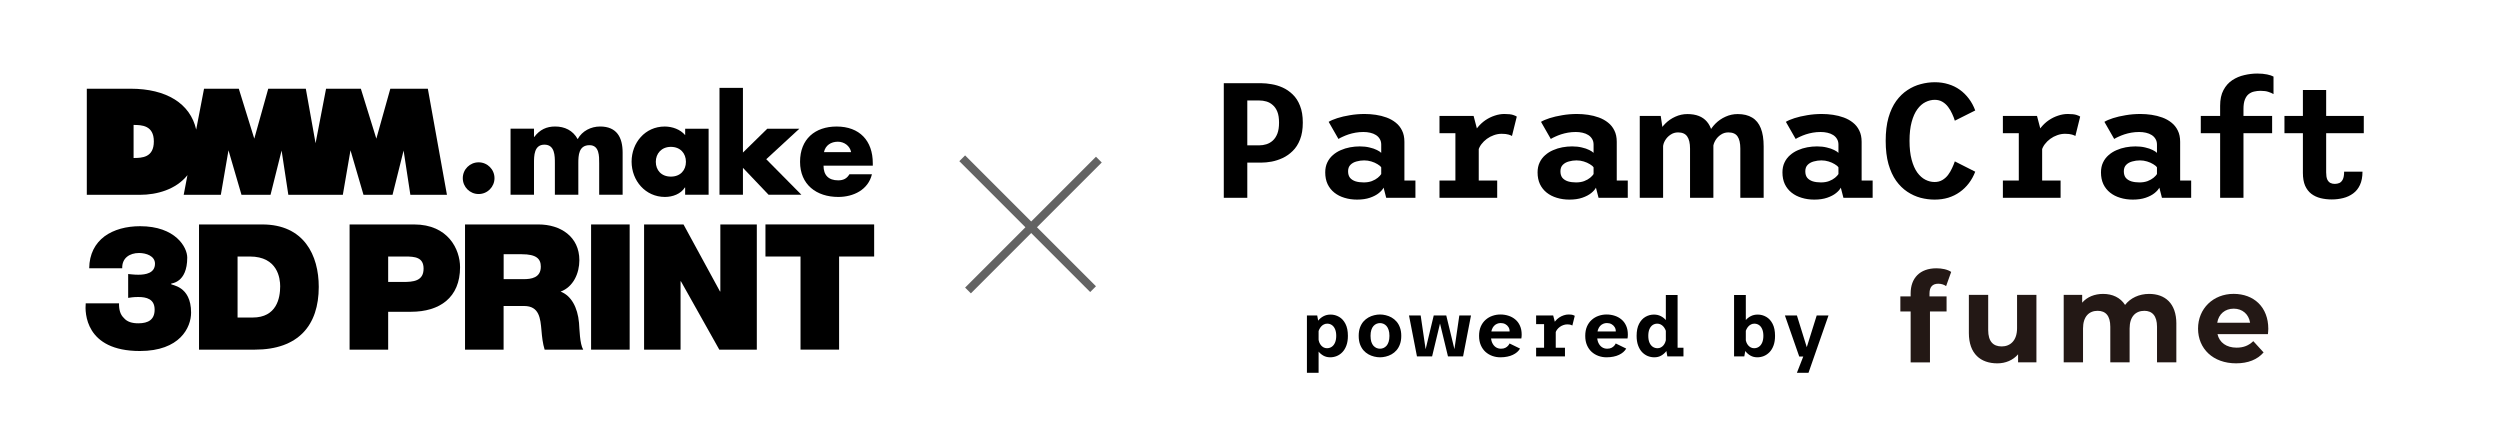<svg width="917" height="162" viewBox="0 0 917 162" fill="none" xmlns="http://www.w3.org/2000/svg">
<line x1="403.061" y1="58.545" x2="355.061" y2="106.546" stroke="#636363" stroke-width="3"/>
<line x1="400.939" y1="106.061" x2="352.939" y2="58.061" stroke="#636363" stroke-width="3"/>
<path d="M448.886 72.555V30.521H462.688C463.806 30.521 465.043 30.641 466.401 30.881C467.778 31.101 469.135 31.512 470.472 32.112C471.81 32.713 473.037 33.553 474.155 34.634C475.293 35.715 476.191 37.106 476.85 38.808C477.528 40.489 477.868 42.541 477.868 44.963C477.868 47.405 477.528 49.477 476.85 51.178C476.191 52.879 475.293 54.281 474.155 55.381C473.037 56.482 471.81 57.343 470.472 57.964C469.135 58.584 467.778 59.024 466.401 59.285C465.043 59.525 463.806 59.645 462.688 59.645H457.509V72.555H448.886ZM457.509 53.31H461.91C462.788 53.31 463.646 53.179 464.485 52.919C465.343 52.659 466.121 52.219 466.82 51.598C467.538 50.958 468.107 50.107 468.526 49.046C468.946 47.965 469.155 46.614 469.155 44.993C469.155 43.352 468.946 42.01 468.526 40.969C468.107 39.929 467.538 39.108 466.82 38.508C466.121 37.887 465.343 37.457 464.485 37.216C463.646 36.976 462.788 36.856 461.91 36.856H457.509V53.31ZM497.771 73.216C496.114 73.216 494.577 72.996 493.16 72.555C491.743 72.135 490.506 71.505 489.448 70.664C488.39 69.823 487.561 68.782 486.963 67.541C486.384 66.3 486.094 64.869 486.094 63.248C486.094 61.867 486.344 60.656 486.843 59.615C487.342 58.554 488.021 57.653 488.879 56.913C489.737 56.152 490.705 55.541 491.783 55.081C492.861 54.601 493.998 54.251 495.196 54.03C496.394 53.81 497.581 53.7 498.759 53.7C500.076 53.7 501.264 53.83 502.322 54.09C503.399 54.331 504.308 54.641 505.046 55.021C505.785 55.381 506.314 55.732 506.633 56.072V53.039C506.633 52.239 506.453 51.548 506.094 50.968C505.755 50.387 505.286 49.907 504.687 49.527C504.088 49.146 503.389 48.866 502.591 48.686C501.813 48.506 500.984 48.416 500.106 48.416C499.108 48.416 498.15 48.496 497.232 48.656C496.334 48.816 495.485 49.026 494.687 49.286C493.909 49.547 493.2 49.827 492.561 50.127C491.923 50.407 491.384 50.688 490.945 50.968L487.352 44.693C488.09 44.232 489.138 43.782 490.496 43.342C491.853 42.901 493.4 42.541 495.136 42.261C496.873 41.96 498.679 41.81 500.555 41.81C501.913 41.81 503.27 41.91 504.627 42.111C506.004 42.311 507.322 42.641 508.579 43.101C509.837 43.562 510.954 44.182 511.932 44.963C512.93 45.743 513.709 46.714 514.268 47.875C514.846 49.016 515.136 50.397 515.136 52.019V66.22H519.178V72.555H508.459L507.501 68.832C507.182 69.473 506.603 70.133 505.765 70.814C504.926 71.495 503.839 72.065 502.501 72.525C501.164 72.986 499.587 73.216 497.771 73.216ZM500.196 66.911C501.314 66.911 502.312 66.751 503.19 66.43C504.068 66.09 504.797 65.68 505.376 65.2C505.974 64.699 506.393 64.249 506.633 63.848V61.386C506.374 60.986 505.914 60.596 505.256 60.215C504.617 59.815 503.869 59.485 503.01 59.224C502.172 58.964 501.294 58.834 500.376 58.834C499.418 58.834 498.479 58.964 497.561 59.224C496.663 59.465 495.925 59.875 495.346 60.456C494.767 61.036 494.477 61.827 494.477 62.828C494.477 63.828 494.717 64.629 495.196 65.23C495.695 65.81 496.374 66.24 497.232 66.52C498.11 66.781 499.098 66.911 500.196 66.911ZM528.003 72.555V66.22H533.842V48.866H528.003V42.531H540.518L542.404 49.707V66.22H549.171V72.555H528.003ZM542.255 55.171L539.38 53.73C539.4 52.389 539.65 51.118 540.129 49.917C540.608 48.716 541.256 47.625 542.075 46.644C542.894 45.643 543.831 44.783 544.889 44.062C545.967 43.342 547.095 42.791 548.272 42.411C549.45 42.01 550.627 41.81 551.805 41.81C553.262 41.81 554.34 41.93 555.039 42.17C555.738 42.411 556.177 42.611 556.356 42.771L554.59 49.887C554.43 49.747 554.031 49.577 553.392 49.376C552.753 49.176 551.885 49.076 550.787 49.076C549.829 49.076 548.882 49.246 547.943 49.587C547.025 49.907 546.166 50.357 545.368 50.938C544.59 51.518 543.921 52.179 543.362 52.919C542.823 53.64 542.454 54.391 542.255 55.171ZM575.661 73.216C574.004 73.216 572.467 72.996 571.05 72.555C569.633 72.135 568.396 71.505 567.337 70.664C566.279 69.823 565.451 68.782 564.852 67.541C564.273 66.3 563.984 64.869 563.984 63.248C563.984 61.867 564.234 60.656 564.733 59.615C565.231 58.554 565.911 57.653 566.769 56.913C567.627 56.152 568.595 55.541 569.673 55.081C570.751 54.601 571.888 54.251 573.086 54.03C574.283 53.81 575.471 53.7 576.649 53.7C577.966 53.7 579.153 53.83 580.211 54.09C581.289 54.331 582.198 54.641 582.936 55.021C583.674 55.381 584.204 55.732 584.523 56.072V53.039C584.523 52.239 584.343 51.548 583.984 50.968C583.644 50.387 583.176 49.907 582.577 49.527C581.978 49.146 581.279 48.866 580.481 48.686C579.703 48.506 578.874 48.416 577.996 48.416C576.998 48.416 576.04 48.496 575.122 48.656C574.224 48.816 573.375 49.026 572.577 49.286C571.798 49.547 571.09 49.827 570.451 50.127C569.812 50.407 569.273 50.688 568.834 50.968L565.242 44.693C565.98 44.232 567.028 43.782 568.385 43.342C569.743 42.901 571.289 42.541 573.026 42.261C574.762 41.96 576.569 41.81 578.445 41.81C579.803 41.81 581.159 41.91 582.517 42.111C583.894 42.311 585.211 42.641 586.469 43.101C587.726 43.562 588.844 44.182 589.822 44.963C590.82 45.743 591.599 46.714 592.157 47.875C592.737 49.016 593.026 50.397 593.026 52.019V66.22H597.068V72.555H586.349L585.391 68.832C585.072 69.473 584.493 70.133 583.655 70.814C582.816 71.495 581.728 72.065 580.391 72.525C579.054 72.986 577.477 73.216 575.661 73.216ZM578.086 66.911C579.204 66.911 580.201 66.751 581.08 66.43C581.958 66.09 582.686 65.68 583.265 65.2C583.864 64.699 584.283 64.249 584.523 63.848V61.386C584.264 60.986 583.804 60.596 583.146 60.215C582.507 59.815 581.758 59.485 580.9 59.224C580.062 58.964 579.183 58.834 578.265 58.834C577.307 58.834 576.369 58.964 575.451 59.224C574.553 59.465 573.815 59.875 573.236 60.456C572.656 61.036 572.367 61.827 572.367 62.828C572.367 63.828 572.607 64.629 573.086 65.23C573.585 65.81 574.264 66.24 575.122 66.52C576 66.781 576.988 66.911 578.086 66.911ZM638.348 72.555V54.481C638.348 52.499 638.008 51.018 637.33 50.037C636.671 49.056 635.544 48.566 633.947 48.566C632.929 48.566 632.011 48.846 631.192 49.407C630.373 49.947 629.715 50.638 629.216 51.478C628.717 52.319 628.438 53.16 628.378 54L625.743 53.22C625.763 51.778 626.072 50.377 626.671 49.016C627.29 47.655 628.138 46.434 629.216 45.353C630.294 44.272 631.532 43.422 632.929 42.801C634.326 42.16 635.813 41.84 637.39 41.84C639.526 41.84 641.292 42.271 642.689 43.131C644.106 43.972 645.164 45.273 645.863 47.035C646.561 48.776 646.91 50.998 646.91 53.7V72.555H638.348ZM601.462 72.555V42.531H609.157L610.025 48.386V72.555H601.462ZM619.905 72.555V54.481C619.905 52.499 619.556 51.018 618.857 50.037C618.179 49.056 617.061 48.566 615.504 48.566C614.486 48.566 613.568 48.846 612.749 49.407C611.931 49.947 611.272 50.638 610.773 51.478C610.275 52.319 610.015 53.16 609.995 54L607.36 53.22C607.36 51.778 607.66 50.377 608.258 49.016C608.877 47.655 609.725 46.434 610.803 45.353C611.881 44.272 613.119 43.422 614.516 42.801C615.913 42.16 617.39 41.84 618.947 41.84C622.14 41.84 624.526 42.771 626.102 44.633C627.679 46.474 628.468 49.246 628.468 52.949V72.555H619.905ZM665.48 73.216C663.823 73.216 662.286 72.996 660.869 72.555C659.451 72.135 658.215 71.505 657.156 70.664C656.098 69.823 655.27 68.782 654.671 67.541C654.092 66.3 653.803 64.869 653.803 63.248C653.803 61.867 654.053 60.656 654.552 59.615C655.05 58.554 655.73 57.653 656.587 56.913C657.445 56.152 658.414 55.541 659.492 55.081C660.569 54.601 661.707 54.251 662.905 54.03C664.102 53.81 665.29 53.7 666.468 53.7C667.785 53.7 668.972 53.83 670.03 54.09C671.108 54.331 672.017 54.641 672.755 55.021C673.493 55.381 674.023 55.732 674.342 56.072V53.039C674.342 52.239 674.162 51.548 673.803 50.968C673.463 50.387 672.994 49.907 672.396 49.527C671.797 49.146 671.098 48.866 670.3 48.686C669.521 48.506 668.693 48.416 667.815 48.416C666.817 48.416 665.858 48.496 664.941 48.656C664.042 48.816 663.194 49.026 662.396 49.286C661.617 49.547 660.909 49.827 660.27 50.127C659.631 50.407 659.092 50.688 658.653 50.968L655.061 44.693C655.799 44.232 656.847 43.782 658.204 43.342C659.562 42.901 661.108 42.541 662.845 42.261C664.581 41.96 666.388 41.81 668.264 41.81C669.622 41.81 670.978 41.91 672.336 42.111C673.713 42.311 675.03 42.641 676.288 43.101C677.545 43.562 678.663 44.182 679.641 44.963C680.639 45.743 681.418 46.714 681.976 47.875C682.555 49.016 682.845 50.397 682.845 52.019V66.22H686.886V72.555H676.168L675.21 68.832C674.891 69.473 674.312 70.133 673.473 70.814C672.635 71.495 671.547 72.065 670.21 72.525C668.873 72.986 667.296 73.216 665.48 73.216ZM667.905 66.911C669.023 66.911 670.02 66.751 670.899 66.43C671.777 66.09 672.505 65.68 673.084 65.2C673.683 64.699 674.102 64.249 674.342 63.848V61.386C674.083 60.986 673.623 60.596 672.964 60.215C672.325 59.815 671.577 59.485 670.719 59.224C669.881 58.964 669.002 58.834 668.084 58.834C667.126 58.834 666.188 58.964 665.27 59.224C664.372 59.465 663.634 59.875 663.054 60.456C662.475 61.036 662.186 61.827 662.186 62.828C662.186 63.828 662.426 64.629 662.905 65.23C663.403 65.81 664.083 66.24 664.941 66.52C665.819 66.781 666.807 66.911 667.905 66.911ZM709.604 73.216C707.908 73.216 706.201 72.996 704.484 72.555C702.768 72.095 701.141 71.355 699.604 70.334C698.067 69.313 696.7 67.972 695.502 66.31C694.325 64.649 693.387 62.607 692.688 60.185C692.01 57.763 691.67 54.921 691.67 51.658C691.67 48.396 692.01 45.563 692.688 43.161C693.387 40.739 694.335 38.698 695.532 37.036C696.75 35.375 698.127 34.044 699.664 33.043C701.201 32.022 702.827 31.291 704.544 30.851C706.261 30.391 707.977 30.161 709.694 30.161C711.471 30.161 713.127 30.401 714.664 30.881C716.201 31.342 717.598 32.022 718.855 32.923C720.113 33.824 721.221 34.915 722.179 36.196C723.137 37.457 723.915 38.898 724.514 40.519L717.029 44.272C716.79 43.452 716.46 42.601 716.041 41.72C715.642 40.819 715.153 39.989 714.574 39.228C713.995 38.447 713.297 37.817 712.478 37.337C711.68 36.856 710.742 36.616 709.664 36.616C708.507 36.616 707.369 36.896 706.251 37.457C705.153 37.997 704.165 38.868 703.287 40.069C702.408 41.27 701.71 42.831 701.191 44.753C700.672 46.654 700.413 48.956 700.413 51.658C700.413 54.361 700.672 56.672 701.191 58.594C701.71 60.516 702.399 62.077 703.257 63.278C704.135 64.479 705.123 65.36 706.221 65.92C707.318 66.481 708.447 66.761 709.604 66.761C710.682 66.761 711.63 66.52 712.448 66.04C713.267 65.56 713.965 64.939 714.544 64.179C715.123 63.398 715.612 62.567 716.011 61.687C716.43 60.806 716.77 59.975 717.029 59.194L724.514 62.978C723.915 64.539 723.137 65.95 722.179 67.211C721.221 68.472 720.103 69.553 718.825 70.454C717.568 71.355 716.161 72.045 714.604 72.525C713.067 72.986 711.4 73.216 709.604 73.216ZM734.657 72.555V66.22H740.495V48.866H734.657V42.531H747.172L749.058 49.707V66.22H755.824V72.555H734.657ZM748.908 55.171L746.034 53.73C746.054 52.389 746.303 51.118 746.783 49.917C747.262 48.716 747.91 47.625 748.729 46.644C749.547 45.643 750.485 44.783 751.543 44.062C752.621 43.342 753.748 42.791 754.926 42.411C756.104 42.01 757.281 41.81 758.459 41.81C759.916 41.81 760.994 41.93 761.692 42.17C762.391 42.411 762.83 42.611 763.01 42.771L761.243 49.887C761.083 49.747 760.685 49.577 760.046 49.376C759.407 49.176 758.539 49.076 757.441 49.076C756.483 49.076 755.535 49.246 754.597 49.587C753.679 49.907 752.82 50.357 752.022 50.938C751.244 51.518 750.575 52.179 750.016 52.919C749.477 53.64 749.108 54.391 748.908 55.171ZM782.314 73.216C780.657 73.216 779.121 72.996 777.704 72.555C776.286 72.135 775.049 71.505 773.991 70.664C772.933 69.823 772.105 68.782 771.506 67.541C770.927 66.3 770.638 64.869 770.638 63.248C770.638 61.867 770.888 60.656 771.386 59.615C771.885 58.554 772.564 57.653 773.422 56.913C774.28 56.152 775.249 55.541 776.326 55.081C777.404 54.601 778.542 54.251 779.74 54.03C780.937 53.81 782.124 53.7 783.302 53.7C784.62 53.7 785.807 53.83 786.865 54.09C787.943 54.331 788.851 54.641 789.59 55.021C790.328 55.381 790.857 55.732 791.176 56.072V53.039C791.176 52.239 790.997 51.548 790.638 50.968C790.298 50.387 789.829 49.907 789.23 49.527C788.632 49.146 787.933 48.866 787.135 48.686C786.356 48.506 785.528 48.416 784.65 48.416C783.651 48.416 782.693 48.496 781.775 48.656C780.877 48.816 780.029 49.026 779.231 49.286C778.452 49.547 777.744 49.827 777.105 50.127C776.466 50.407 775.927 50.688 775.488 50.968L771.895 44.693C772.634 44.232 773.681 43.782 775.039 43.342C776.397 42.901 777.943 42.541 779.68 42.261C781.416 41.96 783.223 41.81 785.099 41.81C786.456 41.81 787.813 41.91 789.171 42.111C790.548 42.311 791.865 42.641 793.123 43.101C794.38 43.562 795.498 44.182 796.476 44.963C797.474 45.743 798.252 46.714 798.811 47.875C799.39 49.016 799.679 50.397 799.679 52.019V66.22H803.721V72.555H793.003L792.045 68.832C791.726 69.473 791.147 70.133 790.308 70.814C789.47 71.495 788.382 72.065 787.045 72.525C785.708 72.986 784.13 73.216 782.314 73.216ZM784.739 66.911C785.858 66.911 786.855 66.751 787.733 66.43C788.612 66.09 789.34 65.68 789.919 65.2C790.518 64.699 790.937 64.249 791.176 63.848V61.386C790.917 60.986 790.458 60.596 789.799 60.215C789.16 59.815 788.412 59.485 787.554 59.224C786.715 58.964 785.837 58.834 784.919 58.834C783.961 58.834 783.023 58.964 782.105 59.224C781.207 59.465 780.468 59.875 779.889 60.456C779.31 61.036 779.021 61.827 779.021 62.828C779.021 63.828 779.26 64.629 779.74 65.23C780.238 65.81 780.917 66.24 781.775 66.52C782.654 66.781 783.642 66.911 784.739 66.911ZM814.343 72.555V38.808C814.343 36.486 814.752 34.564 815.571 33.043C816.389 31.502 817.467 30.291 818.804 29.41C820.141 28.529 821.608 27.909 823.205 27.549C824.802 27.168 826.389 26.978 827.966 26.978C829.343 26.978 830.551 27.088 831.588 27.308C832.626 27.529 833.404 27.789 833.924 28.089V34.514C833.425 34.214 832.806 33.944 832.067 33.704C831.329 33.443 830.361 33.313 829.163 33.313C828.345 33.313 827.557 33.403 826.798 33.584C826.06 33.744 825.391 34.064 824.792 34.544C824.213 35.005 823.755 35.675 823.415 36.556C823.075 37.437 822.906 38.568 822.906 39.949V72.555H814.343ZM807.248 48.866V42.531H833.415V48.866H807.248ZM844.703 63.428V33.013H853.236V63.218C853.236 64.319 853.366 65.18 853.625 65.8C853.905 66.4 854.284 66.831 854.763 67.091C855.242 67.331 855.781 67.451 856.379 67.451C856.998 67.451 857.567 67.341 858.086 67.121C858.605 66.881 859.024 66.441 859.343 65.8C859.662 65.159 859.822 64.219 859.822 62.978H866.559C866.559 64.899 866.249 66.52 865.631 67.842C865.032 69.143 864.194 70.184 863.116 70.964C862.058 71.745 860.851 72.305 859.493 72.646C858.156 72.986 856.758 73.156 855.302 73.156C853.845 73.156 852.468 72.996 851.17 72.676C849.893 72.355 848.764 71.825 847.787 71.084C846.829 70.344 846.07 69.353 845.511 68.112C844.972 66.851 844.703 65.29 844.703 63.428ZM837.937 48.866V42.531H867.038V48.866H837.937Z" fill="black"/>
<path d="M479.379 136.733V115.716H483.152L483.661 118.493V136.733H479.379ZM487.912 131.059C486.964 131.059 486.121 130.848 485.382 130.428C484.654 130.008 484.04 129.472 483.541 128.822C483.042 128.172 482.668 127.486 482.418 126.765C482.169 126.045 482.044 125.379 482.044 124.768L483.616 124.228C483.646 124.678 483.741 125.118 483.9 125.549C484.07 125.969 484.29 126.345 484.559 126.675C484.838 126.995 485.158 127.25 485.517 127.441C485.886 127.631 486.291 127.726 486.73 127.726C487.378 127.726 487.957 127.556 488.466 127.215C488.985 126.865 489.389 126.355 489.679 125.684C489.978 125.004 490.128 124.173 490.128 123.192C490.128 122.212 489.983 121.391 489.694 120.73C489.414 120.07 489.025 119.569 488.526 119.229C488.037 118.888 487.473 118.718 486.834 118.718C486.385 118.718 485.981 118.809 485.622 118.989C485.263 119.159 484.943 119.394 484.664 119.694C484.384 119.995 484.15 120.335 483.96 120.715C483.771 121.086 483.631 121.466 483.541 121.856L482.089 121.301C482.089 120.7 482.219 120.059 482.478 119.379C482.748 118.699 483.132 118.058 483.631 117.457C484.14 116.847 484.764 116.351 485.502 115.971C486.251 115.581 487.104 115.386 488.062 115.386C489.17 115.386 490.208 115.666 491.176 116.226C492.144 116.777 492.922 117.627 493.511 118.779C494.11 119.93 494.409 121.401 494.409 123.192C494.409 124.533 494.23 125.699 493.87 126.69C493.511 127.681 493.022 128.502 492.403 129.152C491.794 129.793 491.101 130.273 490.322 130.593C489.554 130.904 488.751 131.059 487.912 131.059ZM506.187 131.059C505.489 131.059 504.775 130.969 504.046 130.788C503.318 130.619 502.614 130.343 501.936 129.963C501.257 129.583 500.648 129.087 500.109 128.477C499.58 127.856 499.156 127.11 498.837 126.24C498.528 125.369 498.373 124.353 498.373 123.192C498.373 122.041 498.528 121.03 498.837 120.16C499.156 119.289 499.58 118.549 500.109 117.938C500.648 117.327 501.257 116.832 501.936 116.452C502.614 116.072 503.318 115.796 504.046 115.626C504.775 115.446 505.489 115.356 506.187 115.356C506.876 115.356 507.584 115.446 508.313 115.626C509.041 115.796 509.745 116.072 510.424 116.452C511.102 116.832 511.706 117.327 512.235 117.938C512.774 118.549 513.198 119.289 513.507 120.16C513.827 121.03 513.986 122.041 513.986 123.192C513.986 124.353 513.827 125.369 513.507 126.24C513.198 127.11 512.774 127.856 512.235 128.477C511.706 129.087 511.102 129.583 510.424 129.963C509.745 130.343 509.041 130.619 508.313 130.788C507.584 130.969 506.876 131.059 506.187 131.059ZM506.187 127.906C506.616 127.906 507.035 127.821 507.445 127.651C507.864 127.471 508.238 127.2 508.567 126.84C508.897 126.47 509.156 125.984 509.346 125.384C509.545 124.773 509.645 124.043 509.645 123.192C509.645 122.341 509.545 121.621 509.346 121.03C509.156 120.43 508.897 119.945 508.567 119.574C508.238 119.204 507.864 118.933 507.445 118.764C507.035 118.594 506.616 118.508 506.187 118.508C505.758 118.508 505.334 118.594 504.915 118.764C504.506 118.933 504.131 119.204 503.792 119.574C503.463 119.945 503.198 120.43 502.999 121.03C502.809 121.621 502.714 122.341 502.714 123.192C502.714 124.043 502.809 124.773 502.999 125.384C503.198 125.984 503.463 126.47 503.792 126.84C504.131 127.2 504.506 127.471 504.915 127.651C505.334 127.821 505.758 127.906 506.187 127.906ZM531.118 130.728L527.48 115.716H530.489L534.127 130.728H531.118ZM519.741 130.728L516.822 115.716H521.103L523.304 130.728H519.741ZM522.286 130.728L525.894 115.716H528.902L525.295 130.728H522.286ZM533.094 130.728L535.28 115.716H539.561L536.657 130.728H533.094ZM550.306 131.059C549.308 131.059 548.341 130.893 547.402 130.563C546.474 130.233 545.641 129.742 544.902 129.092C544.174 128.431 543.595 127.61 543.166 126.63C542.736 125.639 542.522 124.494 542.522 123.192C542.522 121.891 542.732 120.75 543.151 119.769C543.58 118.789 544.164 117.973 544.902 117.322C545.641 116.662 546.479 116.171 547.417 115.851C548.356 115.521 549.333 115.356 550.351 115.356C551.399 115.356 552.392 115.511 553.33 115.821C554.269 116.121 555.097 116.576 555.815 117.187C556.544 117.788 557.113 118.553 557.522 119.484C557.941 120.405 558.151 121.485 558.151 122.727C558.151 122.947 558.14 123.187 558.121 123.447C558.101 123.707 558.071 123.938 558.031 124.138H545.95V121.586H553.72C553.72 121.556 553.72 121.53 553.72 121.511C553.72 121.491 553.72 121.466 553.72 121.436C553.72 120.885 553.575 120.39 553.285 119.949C553.006 119.499 552.622 119.144 552.133 118.884C551.643 118.624 551.08 118.493 550.441 118.493C549.982 118.493 549.538 118.583 549.109 118.764C548.679 118.944 548.296 119.219 547.956 119.589C547.627 119.96 547.362 120.44 547.163 121.03C546.964 121.621 546.863 122.332 546.863 123.162C546.863 124.173 547.023 125.034 547.342 125.744C547.672 126.445 548.111 126.98 548.66 127.351C549.218 127.721 549.853 127.906 550.561 127.906C551.19 127.906 551.714 127.801 552.133 127.591C552.562 127.37 552.901 127.115 553.151 126.825C553.41 126.525 553.595 126.244 553.705 125.984L557.552 127.861C557.272 128.331 556.913 128.762 556.474 129.152C556.035 129.532 555.511 129.868 554.902 130.158C554.303 130.448 553.619 130.668 552.851 130.818C552.093 130.979 551.245 131.059 550.306 131.059ZM563.447 130.728V127.561H566.366V118.884H563.447V115.716H569.705L570.648 119.304V127.561H574.031V130.728H563.447ZM570.573 122.036L569.136 121.316C569.145 120.645 569.27 120.01 569.51 119.409C569.749 118.809 570.073 118.263 570.483 117.773C570.892 117.273 571.361 116.842 571.89 116.482C572.429 116.121 572.992 115.846 573.582 115.656C574.17 115.456 574.759 115.356 575.348 115.356C576.076 115.356 576.615 115.416 576.965 115.536C577.314 115.656 577.534 115.756 577.624 115.836L576.74 119.394C576.66 119.324 576.461 119.239 576.142 119.139C575.822 119.038 575.387 118.989 574.839 118.989C574.36 118.989 573.886 119.074 573.417 119.244C572.958 119.404 572.528 119.63 572.13 119.919C571.74 120.209 571.406 120.54 571.127 120.91C570.857 121.271 570.672 121.646 570.573 122.036ZM589.251 131.059C588.253 131.059 587.286 130.893 586.347 130.563C585.419 130.233 584.585 129.742 583.847 129.092C583.118 128.431 582.54 127.61 582.111 126.63C581.681 125.639 581.467 124.494 581.467 123.192C581.467 121.891 581.677 120.75 582.096 119.769C582.525 118.789 583.109 117.973 583.847 117.322C584.585 116.662 585.424 116.171 586.362 115.851C587.301 115.521 588.278 115.356 589.296 115.356C590.344 115.356 591.337 115.511 592.275 115.821C593.214 116.121 594.042 116.576 594.76 117.187C595.489 117.788 596.058 118.553 596.467 119.484C596.886 120.405 597.096 121.485 597.096 122.727C597.096 122.947 597.085 123.187 597.066 123.447C597.046 123.707 597.016 123.938 596.976 124.138H584.895V121.586H592.665C592.665 121.556 592.665 121.53 592.665 121.511C592.665 121.491 592.665 121.466 592.665 121.436C592.665 120.885 592.52 120.39 592.23 119.949C591.951 119.499 591.567 119.144 591.078 118.884C590.588 118.624 590.025 118.493 589.386 118.493C588.927 118.493 588.483 118.583 588.054 118.764C587.624 118.944 587.241 119.219 586.901 119.589C586.572 119.96 586.307 120.44 586.108 121.03C585.908 121.621 585.808 122.332 585.808 123.162C585.808 124.173 585.968 125.034 586.287 125.744C586.617 126.445 587.056 126.98 587.605 127.351C588.163 127.721 588.798 127.906 589.506 127.906C590.135 127.906 590.659 127.801 591.078 127.591C591.507 127.37 591.846 127.115 592.096 126.825C592.355 126.525 592.54 126.244 592.65 125.984L596.497 127.861C596.217 128.331 595.858 128.762 595.419 129.152C594.98 129.532 594.456 129.868 593.847 130.158C593.248 130.448 592.564 130.668 591.796 130.818C591.037 130.979 590.19 131.059 589.251 131.059ZM606.808 131.059C605.97 131.059 605.162 130.904 604.383 130.593C603.614 130.273 602.921 129.793 602.302 129.152C601.693 128.502 601.209 127.681 600.85 126.69C600.491 125.699 600.311 124.533 600.311 123.192C600.311 121.401 600.611 119.93 601.209 118.779C601.808 117.627 602.587 116.777 603.545 116.226C604.512 115.666 605.551 115.386 606.658 115.386C607.617 115.386 608.464 115.581 609.203 115.971C609.952 116.351 610.575 116.847 611.075 117.457C611.584 118.058 611.967 118.699 612.227 119.379C612.497 120.059 612.631 120.7 612.631 121.301L611.179 121.856C611.09 121.466 610.949 121.086 610.76 120.715C610.57 120.335 610.335 119.995 610.057 119.694C609.777 119.394 609.458 119.159 609.099 118.989C608.739 118.809 608.335 118.718 607.886 118.718C607.247 118.718 606.678 118.888 606.179 119.229C605.69 119.569 605.301 120.07 605.012 120.73C604.732 121.391 604.593 122.212 604.593 123.192C604.593 124.173 604.737 125.004 605.027 125.684C605.326 126.355 605.73 126.865 606.239 127.215C606.758 127.556 607.341 127.726 607.991 127.726C608.43 127.726 608.829 127.631 609.188 127.441C609.557 127.25 609.877 126.995 610.146 126.675C610.425 126.345 610.645 125.969 610.805 125.549C610.974 125.118 611.075 124.678 611.105 124.228L612.676 124.768C612.676 125.379 612.551 126.045 612.302 126.765C612.052 127.486 611.678 128.172 611.179 128.822C610.68 129.472 610.066 130.008 609.338 130.428C608.609 130.848 607.766 131.059 606.808 131.059ZM615.341 108.21V129.482L613.41 127.561H617.497V130.728H611.584L611.03 127.636V108.21H615.341ZM636.055 130.728V108.21H640.367V127.531L639.813 130.728H636.055ZM644.588 131.059C643.64 131.059 642.797 130.848 642.058 130.428C641.33 130.008 640.716 129.472 640.217 128.822C639.718 128.172 639.344 127.486 639.094 126.765C638.845 126.045 638.72 125.379 638.72 124.768L640.292 124.228C640.322 124.678 640.416 125.118 640.576 125.549C640.736 125.969 640.955 126.345 641.235 126.675C641.515 126.995 641.834 127.25 642.193 127.441C642.563 127.631 642.967 127.726 643.406 127.726C644.054 127.726 644.633 127.556 645.142 127.215C645.661 126.865 646.066 126.355 646.355 125.684C646.654 125.004 646.804 124.173 646.804 123.192C646.804 122.212 646.659 121.391 646.37 120.73C646.09 120.07 645.701 119.569 645.202 119.229C644.703 118.888 644.134 118.718 643.495 118.718C643.057 118.718 642.657 118.809 642.298 118.989C641.939 119.159 641.62 119.394 641.34 119.694C641.06 119.995 640.826 120.335 640.636 120.715C640.446 121.086 640.307 121.466 640.217 121.856L638.765 121.301C638.765 120.7 638.895 120.059 639.154 119.379C639.424 118.699 639.808 118.058 640.307 117.457C640.816 116.847 641.44 116.351 642.178 115.971C642.927 115.581 643.78 115.386 644.738 115.386C645.846 115.386 646.883 115.666 647.852 116.226C648.82 116.777 649.598 117.627 650.187 118.779C650.786 119.93 651.085 121.401 651.085 123.192C651.085 124.533 650.906 125.699 650.546 126.69C650.187 127.681 649.698 128.502 649.079 129.152C648.461 129.793 647.762 130.273 646.983 130.593C646.215 130.904 645.416 131.059 644.588 131.059ZM659.106 136.733L661.801 129.843L663.223 130.773H659.959L654.705 115.716H659.106L663.073 128.477H662.37L666.367 115.716H670.693L663.358 136.733H659.106Z" fill="black"/>
<path d="M707.735 108.717H714.004V114.239H707.913V132.916H700.825V114.239H697.05V108.717H700.825V107.609C700.825 102.042 704.191 98.41 710.281 98.41C712.285 98.41 714.369 98.825 715.694 99.744L713.833 104.942C713.058 104.392 712.061 104.068 710.966 104.068C708.874 104.068 707.742 105.221 707.742 107.654V108.709L707.735 108.717Z" fill="#231815"/>
<path d="M746.959 108.167V132.909H740.229V129.963C738.367 132.125 735.634 133.278 732.633 133.278C726.498 133.278 722.18 129.782 722.18 122.15V108.167H729.268V121.088C729.268 125.231 731.085 127.07 734.219 127.07C737.354 127.07 739.856 124.952 739.856 120.402V108.167H746.944H746.959Z" fill="#231815"/>
<path d="M798.282 118.745V132.909H791.194V119.844C791.194 115.844 789.422 114.006 786.555 114.006C783.376 114.006 781.143 116.077 781.143 120.493V132.909H774.055V119.844C774.055 115.844 772.372 114.006 769.416 114.006C766.281 114.006 764.055 116.077 764.055 120.493V132.909H756.967V108.167H763.741V111.022C765.558 108.905 768.284 107.805 771.426 107.805C774.836 107.805 777.748 109.139 779.475 111.85C781.425 109.319 784.612 107.805 788.291 107.805C794.106 107.805 798.29 111.21 798.29 118.752L798.282 118.745Z" fill="#231815"/>
<path d="M831.878 122.557H813.376C814.061 125.638 816.651 127.521 820.374 127.521C822.966 127.521 824.827 126.738 826.51 125.134L830.285 129.269C828.013 131.892 824.604 133.27 820.195 133.27C811.738 133.27 806.243 127.891 806.243 120.53C806.243 113.17 811.834 107.79 819.287 107.79C826.741 107.79 832.012 112.665 832.012 120.62C832.012 121.17 831.922 121.954 831.878 122.549V122.557ZM813.286 118.368H825.334C824.834 115.241 822.511 113.215 819.332 113.215C816.153 113.215 813.785 115.189 813.286 118.368Z" fill="#231815"/>
<path d="M156.94 32.54H143.17L138.04 50.86L132.36 32.54H119.6L115.75 52.54L112.17 32.54H98.39L93.27 50.86L87.59 32.54H74.84L71.96 47.54C69.8 37.98 61.06 32.54 47.9 32.54H31.84V71.46H51.32C57.58 71.46 64.58 69.5 68.76 64.24L67.38 71.46H81L83.81 55.13L88.58 71.46H99.23L103.29 55.22L105.76 71.46H125.75L128.56 55.13L133.33 71.46H143.98L148.04 55.22L150.52 71.46H163.94L156.93 32.54H156.94ZM49 57.95V45.83C51.94 45.83 56.43 45.96 56.43 51.87C56.43 57.78 52.12 57.95 49 57.95Z" fill="black"/>
<path d="M195.88 50.23H195.97C198 47.54 200.5 46.4 203.62 46.4C207.11 46.4 210.14 47.82 211.89 51.03C213.54 48.01 216.8 46.4 220.11 46.4C226.25 46.4 228.38 50.41 228.38 55.99V71.43H219.78V59.86C219.78 57.36 219.87 53.25 216.24 53.25C212.27 53.25 212.13 56.98 212.13 59.86V71.43H203.53V59.86C203.53 57.17 203.53 53.06 199.7 53.06C195.87 53.06 195.87 57.17 195.87 59.86V71.43H187.27V47.2H195.87V50.22L195.88 50.23Z" fill="black"/>
<path d="M259.91 71.44H251.31V68.75H251.22C249.71 71.16 246.73 72.24 243.9 72.24C236.72 72.24 231.67 66.24 231.67 59.3C231.67 52.36 236.63 46.41 243.81 46.41C246.6 46.41 249.53 47.45 251.32 49.57V47.21H259.92V71.44H259.91ZM240.55 59.35C240.55 62.42 242.58 64.78 246.08 64.78C249.58 64.78 251.6 62.42 251.6 59.35C251.6 56.28 249.57 53.87 246.08 53.87C242.59 53.87 240.55 56.37 240.55 59.35Z" fill="black"/>
<path d="M272.52 55.95L281.44 47.21H293.2L281.06 58.4L293.95 71.43H281.91L272.51 61.56V71.43H263.91V32.24H272.51V55.95H272.52Z" fill="black"/>
<path d="M320.16 60.77H302.07C302.07 64.26 303.91 66.15 307.45 66.15C309.29 66.15 310.61 65.54 311.56 63.93H319.82C318.45 69.64 313.02 72.24 307.49 72.24C299.46 72.24 293.46 67.71 293.46 59.35C293.46 50.99 298.98 46.41 306.87 46.41C315.28 46.41 320.14 51.6 320.14 59.87V60.77H320.16ZM312.19 55.81C311.76 53.5 309.64 51.98 307.33 51.98C304.83 51.98 302.75 53.3 302.23 55.81H312.19Z" fill="black"/>
<path d="M181.38 65.35C181.38 68.56 178.78 71.17 175.56 71.17C172.34 71.17 169.75 68.57 169.75 65.35C169.75 62.13 172.35 59.54 175.56 59.54C178.77 59.54 181.38 62.14 181.38 65.35Z" fill="black"/>
<path d="M32.72 98.4C32.78 93.13 34.91 89.27 38.32 86.7C41.73 84.19 46.36 82.97 51.38 82.97C64.37 82.97 68.68 90.69 68.68 94.48C68.68 103.87 62.76 103.87 62.76 104.06V104.19C62.76 104.7 70.09 104.7 70.09 114.67C70.09 120.14 65.97 128.75 51.31 128.75C31.18 128.75 31.12 114.6 31.44 111.26H43.66C43.6 113.64 44.17 115.44 45.4 116.6C46.62 118.08 48.49 118.59 50.74 118.59C54.41 118.59 56.72 117.24 56.72 113.57C56.72 109.65 53.7 108.94 50.74 108.94C48.87 108.94 47.97 109.13 47.01 109.26V100.51C47.97 100.57 49 100.77 50.74 100.77C53.44 100.77 56.85 100.19 56.85 96.72C56.85 93.89 53.63 92.8 51 92.8C47.53 92.8 44.7 94.67 44.83 98.4H32.72Z" fill="black"/>
<path d="M72.99 82.33H96.21C111.52 82.33 116.92 93.65 116.92 105.23C116.92 119.31 109.46 128.25 93.45 128.25H73V82.33H72.99ZM87.14 116.47H92.67C101.48 116.47 102.77 109.33 102.77 105.02C102.77 102.13 101.87 94.09 91.64 94.09H87.14V116.47Z" fill="black"/>
<path d="M128.23 82.33H151.9C164.38 82.33 168.75 91.46 168.75 98.02C168.75 109.15 161.29 114.36 150.74 114.36H142.38V128.25H128.23V82.33ZM142.38 103.42H147.85C151.52 103.42 155.37 103.16 155.37 98.53C155.37 94.35 152.15 94.09 148.68 94.09H142.38V103.42Z" fill="black"/>
<path d="M170.58 82.33H197.53C205.57 82.33 212.51 86.77 212.51 95.45C212.51 100.21 210.32 105.23 205.63 106.96C209.49 108.44 211.87 112.68 212.38 118.41C212.57 120.66 212.64 126.13 213.92 128.25H199.77C199.06 125.93 198.81 123.56 198.61 121.18C198.22 116.81 197.84 112.24 192.24 112.24H184.72V128.25H170.57V82.33H170.58ZM184.73 102.39H192.13C194.77 102.39 198.37 101.94 198.37 97.82C198.37 94.93 196.76 93.25 191.36 93.25H184.74V102.38L184.73 102.39Z" fill="black"/>
<path d="M216.81 82.33H230.96V128.25H216.81V82.33Z" fill="black"/>
<path d="M236.24 82.33H250.71L264.09 106.9H264.22V82.33H277.6V128.25H263.84L249.76 103.17H249.63V128.25H236.25V82.33H236.24Z" fill="black"/>
<path d="M293.63 94.09H280.77V82.32H320.64V94.09H307.78V128.24H293.63V94.09Z" fill="black"/>
</svg>
